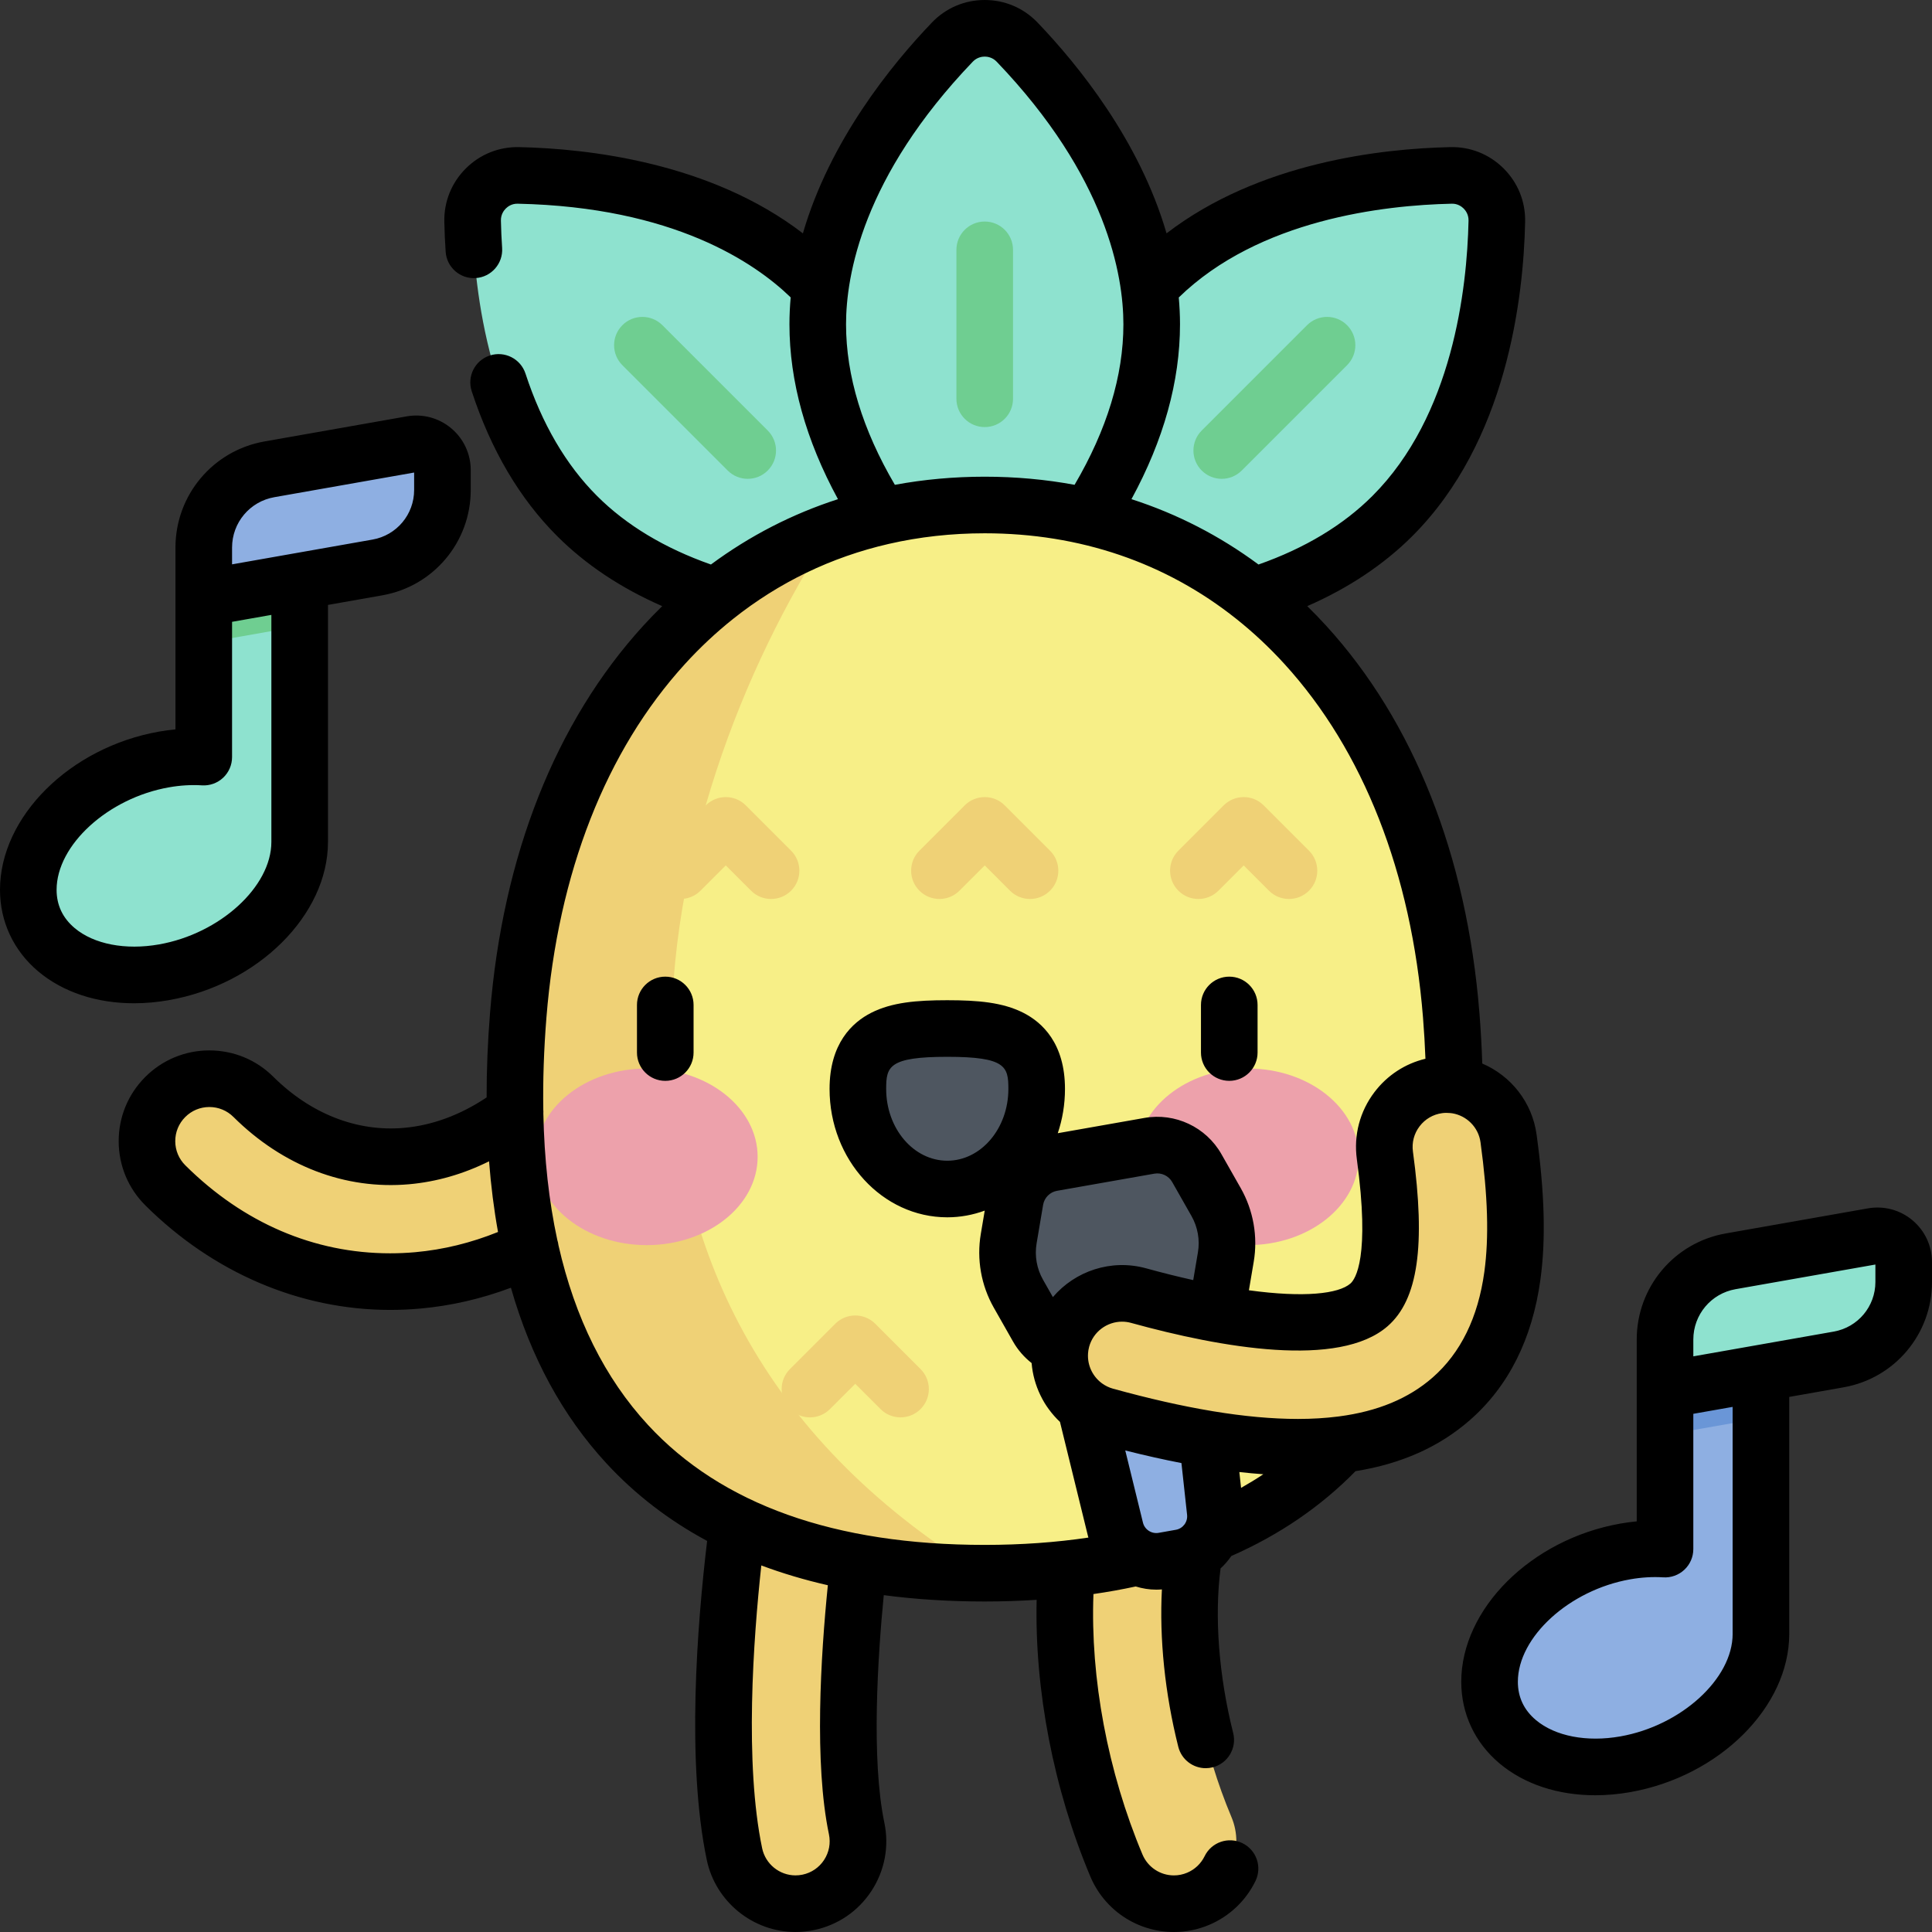 <svg height="512pt" viewBox="0 0 512 512" width="512pt" xmlns="http://www.w3.org/2000/svg"><rect x="0" y="0" width="512" height="512" fill="#333333" stroke="none"/><path d="m210.809 504.5c-7.664 0-14.543-5.359-16.172-13.16-7.547-36.113 1.793-96.664 3.824-106.305 1.883-8.938 10.66-14.656 19.598-12.773 8.938 1.883 14.66 10.66 12.773 19.598-2.371 11.242-9.602 65.016-3.812 92.715 1.867 8.941-3.867 17.703-12.809 19.574-1.141.234-2.281.352-3.402.352zm0 0" fill="#efd176"/><path d="m311.105 504.5c-6.461 0-12.594-3.809-15.258-10.137-17.266-41.066-18.316-90.473-2.445-114.926 4.977-7.66 15.219-9.84 22.883-4.867 7.66 4.977 9.844 15.219 4.867 22.883-7.48 11.523-9.938 48.102 5.195 84.09 3.539 8.422-.418 18.117-8.84 21.656-2.094.883-4.266 1.301-6.402 1.301zm0 0" fill="#efd176"/><path d="m103.402 339.641c-21.945 0-42.867-8.898-59.574-25.496-6.48-6.438-6.512-16.91-.074-23.391 6.441-6.48 16.914-6.516 23.395-.074 11.504 11.43 25.93 17 40.617 15.684 17.414-1.559 34.102-12.578 46.996-31.023 5.23-7.488 15.543-9.316 23.031-4.086 7.488 5.234 9.316 15.547 4.086 23.035-18.582 26.59-43.855 42.578-71.16 45.027-2.449.215-4.891.324-7.316.324zm0 0" fill="#efd176"/><path d="m215.488 74.148c23.273 23.273 27.258 59.504 27.656 78.102.145 6.758-5.379 12.281-12.137 12.137-18.594-.398-54.828-4.387-78.102-27.66-23.273-23.273-27.262-59.504-27.66-78.102-.145-6.758 5.383-12.281 12.141-12.137 18.594.398 54.828 4.383 78.102 27.66zm0 0" fill="#8ee2cf"/><path d="m198.152 126.895c-1.918 0-3.84-.734-5.301-2.199l-27.914-27.91c-2.93-2.93-2.93-7.68 0-10.605 2.93-2.93 7.676-2.93 10.605 0l27.914 27.91c2.93 2.93 2.93 7.68 0 10.605-1.465 1.465-3.383 2.199-5.305 2.199zm0 0" fill="#6fce91"/><path d="m306.438 74.148c-23.273 23.273-27.262 59.504-27.66 78.102-.141 6.758 5.383 12.281 12.137 12.137 18.598-.398 54.828-4.387 78.105-27.66 23.27-23.273 27.258-59.504 27.656-78.102.145-6.758-5.379-12.281-12.137-12.137-18.594.398-54.828 4.383-78.102 27.66zm0 0" fill="#8ee2cf"/><path d="m323.77 126.895c-1.918 0-3.836-.734-5.301-2.199-2.93-2.93-2.93-7.676 0-10.605l27.91-27.91c2.93-2.93 7.68-2.93 10.605 0 2.93 2.926 2.93 7.676 0 10.605l-27.91 27.91c-1.465 1.465-3.383 2.199-5.305 2.199zm0 0" fill="#6fce91"/><path d="m305.215 85.945c0 32.91-22.805 61.352-35.672 74.781-4.676 4.883-12.488 4.883-17.164 0-12.867-13.43-35.668-41.867-35.668-74.781 0-32.914 22.801-61.355 35.668-74.785 4.676-4.879 12.488-4.879 17.164 0 12.871 13.43 35.672 41.871 35.672 74.785zm0 0" fill="#8ee2cf"/><path d="m260.961 113.18c-4.141 0-7.5-3.355-7.5-7.5v-39.473c0-4.141 3.359-7.5 7.5-7.5 4.145 0 7.5 3.359 7.5 7.5v39.473c0 4.145-3.355 7.5-7.5 7.5zm0 0" fill="#6fce91"/><path d="m260.961 133.828c68.277 0 117.082 53.773 123.625 135.203 6.805 84.703-25.059 147.883-123.625 147.883-98.566 0-130.43-63.18-123.621-147.883 6.539-81.43 55.348-135.203 123.621-135.203zm0 0" fill="#f7ef87"/><g fill="#efd176"><path d="m220.148 140.926c-46.359 17.113-77.664 64.047-82.809 128.105-6.789 84.465 24.887 147.527 122.809 147.875-118.855-72.719-86.984-203.922-40-275.98zm0 0"/><path d="m272.965 238.238c-1.918 0-3.836-.73-5.301-2.195l-6.699-6.699-6.703 6.699c-2.926 2.93-7.676 2.93-10.605 0-2.93-2.93-2.93-7.68 0-10.605l12.004-12.004c2.93-2.93 7.68-2.93 10.605 0l12.004 12.004c2.93 2.926 2.93 7.676 0 10.605-1.465 1.465-3.383 2.195-5.305 2.195zm0 0"/><path d="m341.594 238.238c-1.922 0-3.84-.73-5.305-2.195l-6.699-6.699-6.699 6.699c-2.93 2.93-7.68 2.93-10.609 0-2.93-2.93-2.93-7.68 0-10.605l12.004-12.004c2.93-2.93 7.68-2.93 10.605 0l12.004 12.004c2.93 2.926 2.93 7.676 0 10.605-1.465 1.465-3.383 2.195-5.301 2.195zm0 0"/><path d="m204.34 238.238c-1.918 0-3.84-.73-5.305-2.195l-6.699-6.699-6.699 6.699c-2.93 2.93-7.676 2.93-10.605 0-2.93-2.93-2.93-7.68 0-10.605l12.004-12.004c2.93-2.93 7.676-2.93 10.605 0l12.004 12.004c2.93 2.926 2.93 7.676 0 10.605-1.465 1.465-3.387 2.195-5.305 2.195zm0 0"/><path d="m307.277 375.617c-1.918 0-3.836-.73-5.301-2.195l-6.699-6.699-6.703 6.699c-2.926 2.93-7.676 2.93-10.605 0s-2.93-7.68 0-10.605l12.004-12.004c2.93-2.93 7.68-2.93 10.605 0l12.004 12.004c2.93 2.926 2.93 7.676 0 10.605-1.465 1.465-3.383 2.195-5.305 2.195zm0 0"/><path d="m238.652 375.617c-1.918 0-3.84-.73-5.301-2.195l-6.703-6.699-6.699 6.699c-2.93 2.93-7.676 2.93-10.605 0s-2.93-7.68 0-10.605l12.004-12.004c2.93-2.93 7.676-2.93 10.605 0l12.004 12.004c2.93 2.926 2.93 7.676 0 10.605-1.465 1.465-3.387 2.195-5.305 2.195zm0 0"/></g><path d="m200.781 306.566c0-12.922-13.16-23.402-29.387-23.402-16.23 0-29.387 10.48-29.387 23.402 0 12.926 13.156 23.406 29.387 23.406 16.227 0 29.387-10.48 29.387-23.406zm0 0" fill="#eda1ab"/><path d="m360.07 306.566c0-12.922-13.16-23.402-29.387-23.402-16.23 0-29.387 10.48-29.387 23.402 0 12.926 13.156 23.406 29.387 23.406 16.227 0 29.387-10.48 29.387-23.406zm0 0" fill="#eda1ab"/><path d="m274.73 288.586c0-14.641-10.609-16.02-23.691-16.02-13.086 0-23.695 1.379-23.695 16.02 0 14.645 10.609 26.516 23.695 26.516 13.082 0 23.691-11.871 23.691-26.516zm0 0" fill="#4e5660"/><path d="m315.785 343.242-33.926 5.98 13.75 56.074c1.395 5.691 6.965 9.324 12.738 8.305l4.566-.805c5.773-1.016 9.766-6.336 9.129-12.16zm0 0" fill="#8eafe2"/><path d="m313.355 353.207-25.801 4.551c-5.012.883-10.035-1.48-12.547-5.906l-5.125-9.02c-2.508-4.414-3.414-9.562-2.566-14.57l1.727-10.227c.848-5.016 4.762-8.957 9.773-9.84l25.801-4.551c5.012-.883 10.035 1.484 12.547 5.906l5.121 9.02c2.512 4.414 3.418 9.562 2.57 14.57l-1.727 10.227c-.852 5.016-4.766 8.957-9.773 9.84zm0 0" fill="#4e5660"/><path d="m343.969 383.531c-14.129 0-31.004-2.77-51.016-8.289-8.805-2.43-13.973-11.539-11.543-20.348 2.43-8.805 11.531-13.977 20.344-11.543 14.598 4.027 49.766 12.328 61.059 2.449 5.773-5.051 7.148-18.008 4.199-39.609-1.238-9.051 5.098-17.391 14.152-18.629 9.039-1.23 17.391 5.102 18.625 14.152 2.039 14.938 2.359 26.488 1.012 36.348-1.906 13.918-7.359 24.898-16.207 32.637-9.793 8.566-23.098 12.832-40.625 12.832zm0 0" fill="#efd176"/><path d="m54 158.496v42.145c-3.336-.211-6.871-.023-10.539.625-19.863 3.5-35.961 18.965-35.961 34.539 0 15.574 16.098 25.359 35.961 21.859 19.855-3.504 35.957-18.965 35.957-34.539v-69.109zm0 0" fill="#8ee2cf"/><path d="m100.023 150.379-46.023 8.117v-13.395c0-10.215 7.332-18.953 17.391-20.727l37.699-6.648c4.258-.75 8.16 2.523 8.16 6.848v5.277c0 10.117-7.262 18.77-17.227 20.527zm0 0" fill="#8eafe2"/><path d="m54 170.41 25.418-4.484v-11.914l-25.418 4.484zm0 0" fill="#6fce91"/><path d="m441.25 368.383v42.145c-3.336-.211-6.871-.02-10.539.625-19.859 3.504-35.961 18.965-35.961 34.539 0 15.574 16.098 25.363 35.961 21.859 19.855-3.5 35.957-18.965 35.957-34.539v-69.109zm0 0" fill="#8eafe2"/><path d="m441.25 380.297 25.418-4.48v-11.918l-25.418 4.484zm0 0" fill="#6a96d7"/><path d="m487.273 360.266-46.023 8.117v-13.395c0-10.215 7.332-18.953 17.391-20.727l37.699-6.648c4.258-.75 8.16 2.523 8.16 6.848v5.277c0 10.117-7.266 18.773-17.227 20.527zm0 0" fill="#8ee2cf"/><path d="m44.762 265.051c23.637-4.168 42.156-22.586 42.156-41.926v-62.816l14.406-2.543c13.574-2.391 23.426-14.133 23.426-27.914v-5.277c0-4.281-1.883-8.316-5.164-11.07s-7.582-3.906-11.797-3.164l-37.699 6.648c-13.668 2.41-23.59 14.234-23.59 28.113v48.188c-1.441.137-2.891.332-4.344.59-23.641 4.168-42.156 22.586-42.156 41.926 0 8.461 3.609 16.148 10.16 21.648 6.566 5.508 15.5 8.422 25.352 8.422 3.012 0 6.109-.273 9.25-.824zm16.738-119.949c0-6.586 4.707-12.199 11.191-13.34l37.059-6.535v4.625c0 6.488-4.637 12.016-11.027 13.141l-37.223 6.566zm-46.5 90.703c0-11.875 13.629-24.309 29.762-27.152 2.996-.531 5.941-.707 8.762-.527 2.062.133 4.098-.598 5.609-2.016 1.508-1.418 2.367-3.395 2.367-5.469v-35.852l10.418-1.836v60.172c0 11.871-13.629 24.309-29.762 27.152-8.906 1.57-17.262-.043-22.352-4.316-3.188-2.676-4.805-6.09-4.805-10.156zm310.77 50.629c4.141 0 7.5-3.355 7.5-7.5v-12.613c0-4.141-3.359-7.5-7.5-7.5s-7.5 3.359-7.5 7.5v12.613c0 4.145 3.359 7.5 7.5 7.5zm-149.465-27.613c-4.141 0-7.5 3.359-7.5 7.5v12.617c0 4.141 3.359 7.5 7.5 7.5 4.145 0 7.5-3.359 7.5-7.5v-12.617c0-4.141-3.355-7.5-7.5-7.5zm330.531 64.57c-3.281-2.754-7.582-3.906-11.797-3.164l-37.699 6.648c-13.668 2.41-23.59 14.234-23.59 28.113v48.188c-1.441.137-2.891.336-4.344.59-23.637 4.168-42.156 22.586-42.156 41.926 0 8.461 3.609 16.148 10.16 21.648 6.566 5.508 15.5 8.422 25.352 8.422 3.012 0 6.109-.273 9.25-.824 23.641-4.168 42.156-22.586 42.156-41.926v-62.816l14.41-2.543c13.57-2.391 23.422-14.133 23.422-27.914v-5.277c0-4.281-1.883-8.316-5.164-11.07zm-47.668 109.621c0 11.875-13.629 24.309-29.762 27.152-8.906 1.57-17.262-.043-22.355-4.316-3.188-2.672-4.801-6.09-4.801-10.156 0-11.875 13.629-24.309 29.758-27.152 3-.531 5.949-.707 8.762-.527 2.062.133 4.098-.598 5.609-2.016 1.512-1.418 2.367-3.395 2.367-5.469v-35.852l10.418-1.836v60.172zm37.832-93.273c0 6.488-4.637 12.016-11.027 13.145l-37.223 6.562v-4.457c0-6.586 4.707-12.199 11.191-13.34l37.059-6.535zm-170.691 72.621c12.695-5.57 23.75-13.121 32.918-22.484 12.172-1.957 22.176-6.422 30.305-13.527 10.25-8.965 16.539-21.504 18.699-37.266 1.445-10.555 1.125-22.75-1.012-38.379-1.184-8.676-6.883-15.645-14.402-18.859-.145-4.41-.391-8.898-.754-13.414-3.348-41.68-17.387-77.156-40.598-102.59-1.637-1.797-3.316-3.527-5.031-5.207 10.953-4.789 20.301-11.016 27.887-18.602 24.961-24.965 29.418-62.871 29.855-83.246.113-5.332-1.902-10.348-5.676-14.121-3.773-3.773-8.809-5.801-14.121-5.676-18.297.391-50.73 4.035-75.234 22.852-7.137-24.559-23.434-44.648-34.184-55.867-3.691-3.852-8.66-5.973-14-5.973-5.336 0-10.309 2.121-13.996 5.973-10.754 11.219-27.051 31.309-34.188 55.867-24.5-18.812-56.934-22.461-75.23-22.852-5.328-.109-10.348 1.902-14.121 5.676-3.773 3.773-5.789 8.789-5.676 14.117.055 2.613.172 5.281.352 7.93.277 4.133 3.852 7.266 7.988 6.98 4.133-.281 7.254-3.855 6.977-7.988-.164-2.418-.27-4.855-.32-7.238-.035-1.625.789-2.699 1.285-3.195.496-.496 1.57-1.336 3.191-1.285 41.277.883 62.848 15.652 72.316 24.832-.211 2.352-.328 4.727-.328 7.125 0 15.121 4.332 30.672 12.859 46.344-12.098 3.902-23.379 9.703-33.664 17.316-12.289-4.32-22.438-10.422-30.195-18.18-8.227-8.223-14.602-19.129-18.949-32.41-1.289-3.938-5.523-6.086-9.461-4.797-3.938 1.289-6.082 5.527-4.793 9.461 5.09 15.543 12.691 28.445 22.598 38.352 7.586 7.59 16.934 13.816 27.883 18.605-1.711 1.68-3.391 3.406-5.027 5.203-23.211 25.438-37.25 60.914-40.598 102.59-.625 7.742-.918 15.207-.906 22.406-7.035 4.68-14.371 7.387-21.859 8.059-12.441 1.117-24.754-3.691-34.664-13.535-4.555-4.527-10.555-6.988-17.023-6.988-6.418.023-12.449 2.543-16.977 7.098-4.523 4.555-7.004 10.602-6.984 17.02.02 6.422 2.539 12.453 7.098 16.98 17.961 17.844 40.996 27.676 64.855 27.676 2.648 0 5.332-.121 7.984-.359 8.168-.73 16.211-2.594 24.012-5.523 5.246 18.398 13.688 33.945 25.293 46.523 7.609 8.246 16.527 15.109 26.703 20.582-2.664 22.352-5.5 58.656-.102 84.504 2.316 11.082 12.207 19.129 23.516 19.129 1.652 0 3.309-.172 4.934-.512 6.289-1.316 11.688-4.996 15.203-10.371 3.516-5.375 4.727-11.797 3.414-18.082-3.516-16.832-1.746-43.957-.156-60.301 8.445 1.117 17.363 1.68 26.762 1.68 4.691 0 9.27-.156 13.754-.441-.559 23.895 4.473 50.121 14.219 73.301 3.762 8.949 12.461 14.73 22.168 14.73 3.207 0 6.34-.633 9.309-1.883 5.379-2.262 9.746-6.395 12.297-11.633 1.812-3.727.266-8.215-3.461-10.027-3.723-1.816-8.211-.266-10.023 3.461-.961 1.969-2.602 3.52-4.625 4.371-1.121.473-2.297.711-3.496.711-3.652 0-6.926-2.176-8.344-5.543-9.211-21.91-13.836-46.715-12.992-69.02 3.84-.551 7.574-1.223 11.199-2.008 1.746.539 3.578.844 5.457.844.492 0 .988-.027 1.488-.066-.695 12.957.789 27.613 4.34 41.707.855 3.402 3.91 5.672 7.266 5.672.609 0 1.223-.074 1.84-.23 4.016-1.008 6.453-5.086 5.441-9.102-3.816-15.145-5-30.836-3.344-43.605 1.078-.98 2.031-2.09 2.852-3.289zm-216.262-80.516c-2.207.199-4.441.297-6.645.297-20.164 0-38.934-8.062-54.285-23.316-1.715-1.703-2.664-3.969-2.672-6.383-.008-2.418.926-4.688 2.629-6.402 1.703-1.715 3.969-2.66 6.387-2.668h.027c2.406 0 4.668.934 6.371 2.625 13.105 13.02 29.648 19.352 46.574 17.84 7.262-.652 14.348-2.691 21.172-6.078.504 6.496 1.293 12.742 2.375 18.73-7.117 2.875-14.473 4.688-21.934 5.355zm218.852 62.457-.461-4.195c2.168.242 4.289.441 6.359.586-1.902 1.27-3.875 2.469-5.898 3.609zm-16.184-308.355c0-2.398-.121-4.77-.328-7.117 21.285-20.695 54.367-24.457 72.312-24.844 1.613-.059 2.699.793 3.195 1.285.492.496 1.32 1.57 1.285 3.195-.391 18.125-4.211 51.703-25.465 72.957-7.758 7.758-17.906 13.859-30.195 18.18-10.285-7.613-21.57-13.414-33.668-17.32 8.531-15.668 12.863-31.219 12.863-46.336zm-54.918-69.598c1.125-1.172 2.465-1.348 3.168-1.348.699 0 2.039.176 3.164 1.348 29.223 30.5 33.586 56.695 33.586 69.598 0 13.629-4.359 27.918-12.938 42.535-7.684-1.422-15.633-2.152-23.812-2.152-8.184 0-16.133.73-23.816 2.152-8.578-14.617-12.938-28.91-12.938-42.539 0-12.898 4.363-39.094 33.586-69.594zm-39.402 476.555c-1.324 2.023-3.355 3.406-5.719 3.902-.617.129-1.246.191-1.863.191-4.25 0-7.965-3.023-8.836-7.191-4.691-22.461-2.363-55.191-.219-74.949 5.574 2.086 11.449 3.84 17.633 5.246-1.895 18.816-3.645 47.195.289 66.004.492 2.363.035 4.777-1.285 6.797zm42.566-83.488c-39.742 0-69.77-10.699-89.246-31.805-11.422-12.375-19.336-28.297-23.715-47.605-.055-.477-.16-.949-.309-1.414-2.215-10.25-3.453-21.434-3.699-33.539.02-.312.012-.621-.012-.934-.125-7.789.148-15.949.832-24.488 3.082-38.328 15.781-70.723 36.727-93.68 3.98-4.363 8.215-8.324 12.68-11.883.016-.016.035-.031.051-.043 12.164-9.691 26.035-16.379 41.195-19.867.016-.004.035-.008.051-.012 8.137-1.867 16.637-2.816 25.445-2.816 25.238 0 47.984 7.793 66.684 22.691.023.016.043.031.062.047 4.465 3.562 8.695 7.523 12.676 11.883 20.945 22.957 33.648 55.352 36.727 93.68.297 3.684.508 7.344.648 10.953-5.379 1.289-10.109 4.367-13.5 8.828-3.887 5.113-5.547 11.434-4.68 17.797 3.562 26.074-.402 31.812-1.703 32.945-3.105 2.719-12.227 3.797-26.902 1.785l1.277-7.547c1.133-6.691-.09-13.625-3.441-19.523l-5.125-9.02c-4.07-7.164-12.258-11.02-20.371-9.586l-22.992 4.051c1.234-3.656 1.91-7.605 1.91-11.727 0-12.055-6.008-17.633-11.047-20.188-5.449-2.762-11.992-3.328-20.145-3.328-8.152 0-14.699.566-20.148 3.328-5.039 2.555-11.047 8.133-11.047 20.188 0 18.758 13.996 34.016 31.195 34.016 3.469 0 6.805-.633 9.926-1.777l-1.043 6.188c-1.133 6.691.09 13.625 3.441 19.523l5.121 9.02c1.25 2.199 2.93 4.117 4.906 5.672.488 5.965 3.203 11.531 7.516 15.594l7.422 30.266c.031.133.078.258.113.387-8.59 1.281-17.777 1.941-27.48 1.941zm56.5-77.523-1.242 7.348c-3.906-.871-8.059-1.898-12.469-3.117-9.297-2.562-18.848.723-24.723 7.625l-2.621-4.617c-1.652-2.906-2.254-6.32-1.695-9.617l1.727-10.227c.32-1.883 1.797-3.375 3.68-3.707l25.801-4.547c1.883-.332 3.781.562 4.723 2.223l5.125 9.02c1.648 2.906 2.254 6.32 1.695 9.617zm-50.23-43.305c0 10.484-7.262 19.016-16.191 19.016-8.93 0-16.195-8.531-16.195-19.016 0-5.906.656-8.52 16.195-8.52 15.535 0 16.191 2.613 16.191 8.52zm44.383 116.824-4.566.809c-1.875.328-3.699-.859-4.152-2.707l-4.688-19.125c5.184 1.309 10.141 2.422 14.887 3.34l1.496 13.723c.203 1.891-1.102 3.633-2.977 3.961zm9.871-31.41c-.133-.027-.262-.047-.395-.07-7.953-1.328-16.625-3.293-26.141-5.918-1.043-.289-1.984-.754-2.82-1.348-.051-.039-.102-.074-.152-.109-2.617-1.945-4.043-5.207-3.566-8.535.012-.086.027-.172.035-.258.051-.289.113-.578.191-.867 1.105-4.004 4.754-6.641 8.719-6.641.793 0 1.602.105 2.402.328 23.922 6.602 55.137 12.109 67.992.863 8.035-7.027 10.098-21.297 6.691-46.266-.328-2.395.297-4.77 1.758-6.691 1.461-1.926 3.582-3.164 5.977-3.492.723-.098 1.434-.098 2.129-.027.188.027.375.055.562.066 3.809.629 6.941 3.68 7.488 7.699 1.945 14.242 2.266 25.148 1.012 34.316-1.652 12.07-6.266 21.496-13.711 28.008-6.355 5.555-14.539 8.965-24.836 10.309-.109.012-.219.023-.324.039-3.293.414-6.797.629-10.527.629-6.789-.004-14.246-.676-22.484-2.035zm0 0"/></svg>